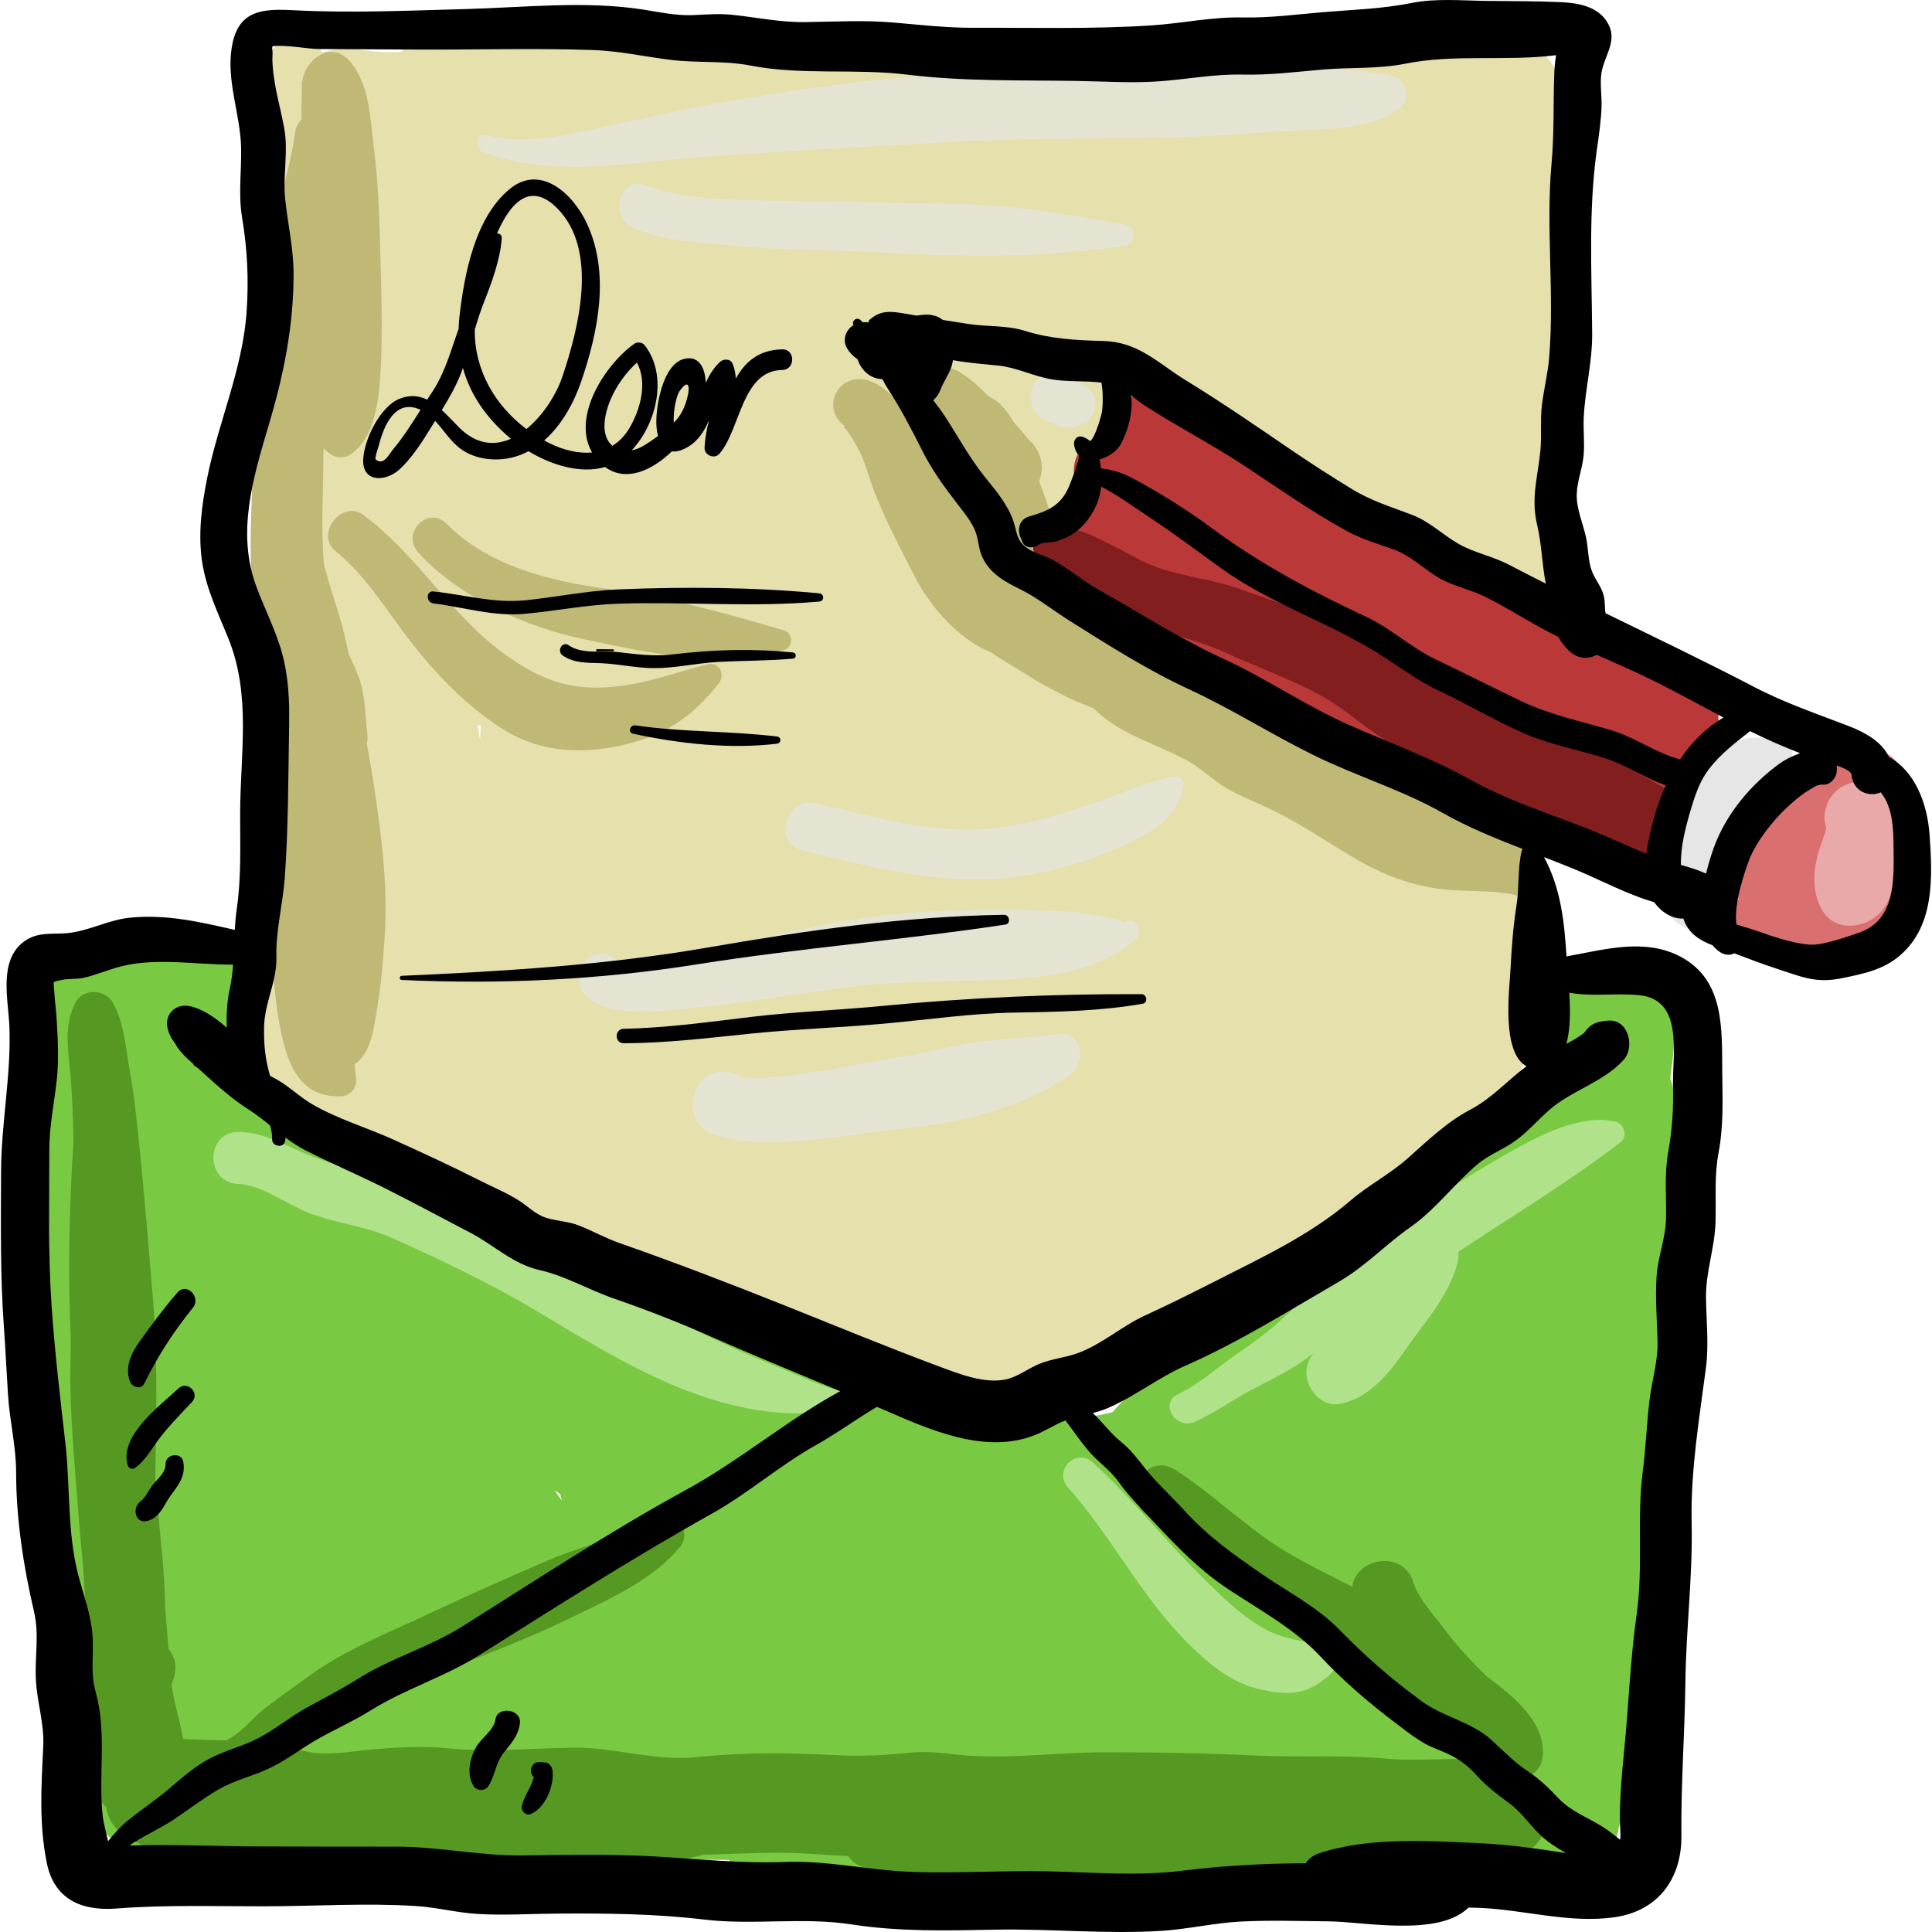 <?xml version="1.0" encoding="iso-8859-1"?>
<!-- Generator: Adobe Illustrator 19.0.0, SVG Export Plug-In . SVG Version: 6.00 Build 0)  -->
<svg version="1.1" id="Layer_1" xmlns="http://www.w3.org/2000/svg" xmlns:xlink="http://www.w3.org/1999/xlink" x="0px" y="0px"
	 viewBox="0 0 511.998 511.998" style="enable-background:new 0 0 511.998 511.998;" xml:space="preserve">
<path style="fill:#E5E0AC;" d="M412.487,42.936c-0.034-2.591-0.073-5.188,0.063-7.762c0.231-4.408,1.809-8.776,0.788-13.236
	c-2.063-9.003-10.548-13.363-19.25-11.894c-7.022,1.185-14.153,0.371-21.28,0.364c-15.93-0.017-31.976,3.296-47.857,1.179
	c-7.737-1.031-15.104-2.327-22.954-2.306c-8.328,0.021-16.364-0.41-24.642-0.882c-7.448-0.424-15.557,0.648-23.005,1.253
	c-8.892,0.72-17.512,1.354-26.439,1.357c-6.826,0.001-13.654,0.683-20.486,1.525c-1.252-0.106-2.501-0.224-3.744-0.358
	c-8.504-0.917-16.802-3.272-25.366-3.634c-9.728-0.409-19.562,0.174-29.286,0.5c-7.977,0.267-14.859,3.344-22.667,3.723
	c-0.42,0.021-0.868,0.048-1.299,0.07c-5.414-4.414-14.018-4.974-18.732,0.914c-2.372,0.083-4.718,0.15-7.135-0.119
	c-4.571-0.508-9.305-1.297-13.674,0.256c-2.351-2.591-5.703-3.942-9.585-2.918c-4.61,1.215-8.846,7.147-6.819,12.01
	c3.099,7.44,2.935,13.926,3.156,21.821c0.263,9.395,0.273,18.593,0.074,28.013c-0.153,7.212-0.106,14.182-1.493,21.275
	c-1.329,6.797-2.731,14.301-2.957,21.206c-0.486,14.797-1.664,29.15-0.482,44.028c1.183,14.901,3.38,29.745,3.286,44.774
	c-0.043,6.899-0.926,13.352-1.178,20.17c-0.315,8.556-0.006,17.158-0.042,25.718c-0.071,16.742-3.589,35.335,8.896,48.592
	c4.799,5.096,10.596,6.516,16.134,10.07c3.117,2,5.393,4.384,8.939,5.772c3.97,1.552,8.125,2.805,12.16,4.206
	c15.35,5.334,31.066,8.528,46.979,11.555c2.62,0.499,5.299,0.989,7.993,1.48c1.458,0.881,2.934,1.487,4.407,1.846
	c1.196,0.584,2.41,1.15,3.585,1.752c9.284,4.754,16.172,12.414,25.04,17.672c8.204,4.865,18.005,8.304,26.747,12.141
	c4.03,1.769,8.301,2.508,12.647,3.117c4.561,0.64,8.321,2.456,12.832,3.223c8.769,1.491,19.442,3.326,27.048-2.368
	c2.56-1.917,4.655-4.614,7.195-6.418c4.263-3.026,9.341-4.685,13.597-7.836c3.697-2.738,6.969-5.411,11.078-7.557
	c4.195-2.19,7.693-5.208,11.734-7.492c4.062-2.298,8.185-3.94,12.078-6.64c4.076-2.827,7.328-5.584,11.784-7.769
	c10.782-5.285,21.007-12.198,30.385-19.655c2.696-2.144,5.894-4.524,9.066-7.126c4.328-0.998,8.005-3.872,9.256-8.917
	c2.553-3.095,4.524-6.408,5.346-9.943c0.622-2.673,0.363-5.181-0.524-7.34c0.37-5.719-0.109-11.411-0.547-17.718
	c-0.045-0.646-0.062-1.301-0.099-1.949c0.235-1.375,0.528-2.722,0.928-4.015c1.273-4.104,0.531-7.588-1.333-10.233
	c-0.006-3.469,0.035-6.933,0.106-10.383c0.056-0.553,0.109-1.106,0.165-1.659c1.563-15.417,5.049-31.875,2.037-47.306
	c2.298-2.039,3.889-5.003,4.075-8.904c0.393-8.267,1.082-16.325,1.042-24.67c0-0.102-0.001-0.204-0.001-0.307
	c0.153-3.158,0.308-6.314,0.465-9.459c0.291-5.881,0.085-11.792-0.119-17.71c0.902-15.748,1.752-31.355,1.815-47.137
	c0.001-0.255,0.001-0.508,0.003-0.763c0.084-0.802,0.146-1.608,0.237-2.409C413.552,59.846,415.471,50.475,412.487,42.936z
	 M93.068,44.395c-0.246,2.635-0.472,5.267-0.634,7.909c-0.013,0.218-0.069,1.133-0.106,1.836c-0.259-3.54-0.531-7.08-0.779-10.648
	c-0.057-0.818-0.113-1.634-0.169-2.451c0.444-0.13,0.98-0.295,1.518-0.427c0.046,0.055,0.223,0.127,0.595,0.225
	C93.293,42.101,93.169,43.322,93.068,44.395z M127.231,196.163c-0.202-1.346-0.421-2.689-0.637-4.033
	c0.265,0.052,0.531,0.094,0.795,0.13C127.336,193.562,127.286,194.862,127.231,196.163z"/>
<g>
	<path style="fill:#BFB975;" d="M99.254,209.21c-0.604-4.085-1.309-8.148-2.064-12.202c0.221-0.721,0.3-1.531,0.181-2.4
		c-0.77-5.636-0.377-10.299-2.584-15.913c-0.731-1.857-1.563-3.642-2.402-5.416c-0.169-0.815-0.339-1.631-0.506-2.448
		c-1.39-6.789-3.865-13.126-5.638-19.797c-0.154-0.58-0.283-1.172-0.414-1.763c-0.793-9.554-0.15-19.124-0.115-28.873
		c0.001-0.548,0.015-1.094,0.021-1.64c0.646,0.672,1.361,1.274,2.162,1.787c1.374,0.879,3.429,0.879,4.804,0
		c6.866-4.397,7.801-15.284,8.188-22.752c0.504-9.728,0.224-19.566-0.062-29.297c-0.283-9.634-0.454-19.304-1.701-28.87
		c-1.018-7.8-1.054-17.257-6.429-23.396c-5.097-5.824-11.905-0.244-12.576,5.3c-0.031-0.018-0.062-0.035-0.092-0.053
		c-0.071,3.39-0.105,6.779-0.126,10.169c-0.872,0.881-1.522,2.064-1.718,3.574c-0.948,7.265-3.265,14.242-4.368,21.475
		c-1.091,7.165-1.665,14.401-2.396,21.608c-1.603,15.815-3.772,31.434-4.422,47.341c-0.598,14.634-1.601,29.088,2.232,43.495
		c1.448,5.443,4.037,10.238,7.21,14.786c0.104,2.194,0.211,4.39,0.319,6.586c-1.215,4.023-1.686,8.435-2.121,12.093
		c-1.427,11.988-1.82,24.124-2.182,36.182c-0.35,11.701-0.381,22.997,1.98,34.517c1.868,9.117,5.244,17.582,15.86,17.222
		c2.953-0.099,4.457-2.579,4.036-5.297c-0.164-1.049-0.284-2.105-0.391-3.162c0.41-0.259,0.8-0.562,1.154-0.921
		c3.494-3.54,4.001-8.965,4.806-13.66c1.11-6.469,1.645-13.083,2.064-19.638C102.793,234.922,101.139,221.972,99.254,209.21z"/>
	<path style="fill:#BFB975;" d="M187.511,176.055c-9.213,2.312-17.338,5.6-27.02,6.107c-10.527,0.552-17.659-2.418-26.139-8.371
		c-14.824-10.403-23.647-26.771-38.187-37.392c-5.517-4.03-12.702,5.175-7.357,9.536c8.473,6.913,13.765,16.112,20.414,24.607
		c6.661,8.51,14.359,16.406,23.461,22.326c9.62,6.257,20.224,7.121,31.273,4.81c11.708-2.448,19.115-7.258,26.513-16.55
		C192.273,178.857,190.667,175.263,187.511,176.055z"/>
	<path style="fill:#BFB975;" d="M207.707,167.036c-15.055-4.452-30.975-8.822-46.551-10.929
		c-15.221-2.06-31.694-6.031-42.817-17.303c-4.855-4.921-12.114,2.466-7.542,7.542c10.845,12.04,28.559,19.844,44.277,23.126
		c17.708,3.697,34.62,7.613,52.633,2.787C210.329,171.556,210.238,167.784,207.707,167.036z"/>
	<path style="fill:#BFB975;" d="M409.486,231.862c-1.382-7.648-2.837-11.39-9.606-15.795c-3.704-2.41-7.359-4.669-11.545-6.164
		c-3.053-1.089-6.385-1.267-9.383-2.431c-7.503-2.915-14.114-8.402-21.157-12.239c-6.831-3.721-14.567-5.983-21.056-10.275
		c-3.158-2.089-5.943-4.597-9.35-6.308c-3.901-1.96-8.097-3.23-12.096-4.956c-6.814-2.941-12.201-7.374-19.118-9.925
		c-6.77-2.498-13.243-5.972-19.958-8.687c-1.414-0.573-2.749-1.124-4.218-1.473c-1.763-2.567-3.659-5.021-5.615-7.487
		c-2.644-3.333-4.494-7.101-7.078-10.494c-0.029-0.039-0.057-0.081-0.087-0.12c0.508,0.612,1.018,1.225,1.522,1.847
		c4.214,5.195,7.108,9.462,13.135,12.71c2.655,1.431,6.875-0.297,6.544-3.756c-0.585-6.094-2.767-12.93-5.04-18.732
		c1.36-3.628,0.913-7.752-2.778-11.076c-1.031-1.122-1.86-2.444-2.962-3.502c-0.218-0.211-0.65-0.769-1.024-1.197
		c-0.961-1.63-2.025-3.123-3.23-4.372c-1.049-1.087-2.204-1.86-3.404-2.375c-2.301-2.43-4.772-4.691-7.763-6.492
		c-6.934-4.176-12.451,4.86-8.053,10.438c0.594,0.753,1.11,1.567,1.574,2.421c-0.78,1.953-1,4.177-0.398,6.511
		c0.091,0.35,0.223,0.688,0.335,1.031c-0.588-0.822-1.159-1.655-1.767-2.465c-3.928-5.234-8.661-12.698-14.903-15.349
		c-8.116-3.446-14.256,6.608-6.957,11.903c-1.341-0.973,0.878,1.666,1.119,2.057c1.129,1.827,2.247,3.551,3.109,5.544
		c1.402,3.246,2.27,6.695,3.568,9.99c3.051,7.744,6.824,14.773,10.572,22.126c3.757,7.37,10.295,15.022,17.704,18.961
		c0.699,0.372,1.503,0.724,2.364,1.042c3.18,2.274,6.794,4.195,9.819,6.168c3.575,2.331,7.522,4.288,11.344,6.196
		c1.927,0.963,3.987,1.648,5.947,2.508c0.102,0.038,0.183,0.067,0.266,0.097c0.279,0.272,0.556,0.543,0.833,0.816
		c6.972,6.455,16.43,8.755,24.49,13.336c3.237,1.84,5.902,4.477,9.031,6.471c3.212,2.047,6.761,3.463,10.225,5.009
		c8.071,3.603,15.237,8.434,22.752,13.007c7.693,4.681,15.133,7.924,24.079,9.145c7.475,1.019,15.087,0.007,22.361,2.19
		C407.367,238.837,410.101,235.267,409.486,231.862z"/>
</g>
<g>
	<path style="fill:#E5E4D3;" d="M368.908,20.045c-18.854-3.421-37.688-3.216-56.764-2.89c-20.223,0.346-40.712,0.798-60.886,2.291
		c-20.481,1.515-41.079,4.277-61.281,7.962c-9.634,1.757-19.181,3.821-28.744,5.926c-9.893,2.177-22.073,5.317-32.05,2.472
		c-2.901-0.828-3.924,3.386-1.221,4.431c18.45,7.13,39.476,2.707,58.549,1.329c21.565-1.557,43.164-2.637,64.747-3.896
		c21.136-1.234,42.352-0.674,63.508-1.411c9.976-0.347,19.925-1.22,29.891-1.752c8.819-0.472,19.272-0.342,26.496-5.958
		C374.095,26.26,372.441,20.685,368.908,20.045z"/>
	<path style="fill:#E5E4D3;" d="M298.304,59.522c-10.574-1.741-21.035-3.716-31.738-4.73c-11.002-1.042-22.014-0.783-33.046-1.102
		c-10.406-0.301-20.811-0.255-31.204-0.55c-10.338-0.293-21.328-0.353-31.099-4.015c-7.188-2.693-10.065,8.602-3.141,11.393
		c9.407,3.792,19.173,3.847,29.116,4.799c11.149,1.067,22.494,0.861,33.694,1.477c22.655,1.246,44.994,1.784,67.417-1.735
		C301.055,64.628,301.037,59.972,298.304,59.522z"/>
	<path style="fill:#E5E4D3;" d="M310.976,205.865c-7.08,0.975-13.677,4.576-20.43,6.779c-8.113,2.645-15.924,5.192-24.389,6.5
		c-16.79,2.593-33.774-2.515-49.977-6.271c-8.109-1.879-11.571,10.505-3.446,12.5c19.327,4.748,38.238,9.747,58.257,6.779
		c10.039-1.489,19.033-4.544,28.229-8.773c6.573-3.022,13.539-7.763,14.458-15.459C313.861,206.381,312.174,205.699,310.976,205.865
		z"/>
	<path style="fill:#E5E4D3;" d="M301.767,246.253l-0.223-0.647c-0.522-1.514-2.491-2.254-3.702-0.977
		c1.031-1.085-12.468-2.952-14.353-3.043c-6.201-0.301-12.435-0.594-18.641-0.567c-11.971,0.052-23.853,0.573-35.719,2.254
		c-12.051,1.708-23.743,4.611-35.544,7.514c-5.922,1.456-11.957,3.181-18.043,3.765c-3.621,0.347-9.949,1.386-12.975-0.742
		c-6.686-4.701-12.909,6.215-6.377,10.911c7.223,5.192,20.531,3.048,28.798,2.249c13.792-1.333,27.442-3.858,41.188-5.527
		c13.303-1.616,26.65-1.187,40.008-1.84c12.323-0.604,25.473-2.322,34.911-10.803C301.746,248.214,302.054,247.085,301.767,246.253z
		"/>
	<path style="fill:#E5E4D3;" d="M280.737,274.06c-6.679,0.763-13.371,1.081-20.082,1.883c-7.79,0.933-15.266,3.107-22.997,4.309
		c-7.125,1.108-14.224,2.729-21.343,3.729c-6.264,0.879-13.189,2.243-19.599,1.491c-4.149-2.752-10.715-1.984-12.577,4.285
		c-0.098,0.332-0.197,0.665-0.295,0.997c-1.27,4.276,1.528,8.941,5.748,10.124c15.253,4.276,32.627-0.088,48.034-1.57
		c15.717-1.511,33.075-5.351,46.01-14.546C287.722,281.857,286.991,273.345,280.737,274.06z"/>
	<path style="fill:#E5E4D3;" d="M287.514,102.349c-0.26-0.119-0.529-0.218-0.793-0.332c-0.025-0.017-0.049-0.034-0.074-0.05
		c-0.155-0.188-0.393-0.454-0.524-0.584c-1.221-1.229-2.794-2.322-4.531-2.635c-3.966-0.716-7.822,1.32-8.396,5.594
		c-0.465,3.464,1.903,6.882,5.323,7.513c0.727,0.472,1.334,0.79,2.267,1.116c1.288,0.451,2.634,0.483,3.971,0.202
		c0.59-0.123,2.682-1.103,1.43-0.552c-0.612,0.248-0.508,0.202,0.311-0.139c0.353-0.125,0.692-0.28,1.017-0.465
		C290.99,110.164,291.343,104.092,287.514,102.349z"/>
</g>
<path style="fill:#BA3838;" d="M451.999,182.197c-10.019-8.213-21.969-13.187-34.013-17.675
	c-13.089-4.877-25.212-10.567-37.749-16.759c-11.169-5.517-21.553-11.428-31.495-18.957c-6.335-4.797-12.988-9.298-19.652-13.626
	c-5.486-3.564-11.569-8.225-17.543-10.749c-4.386-1.853-9.131-1.959-12.733,1.643c-2.462,2.462-3.648,6.553-2.791,10.047
	c-2.323-0.71-4.916-0.576-7.113,0.71c-4.466,2.613-5.667,9.008-2.789,13.019c-0.899,1.89-1.259,4.047-0.811,6.332
	c-3.041,1.01-5.423,3.102-6.989,5.738c-0.172,0.161-0.335,0.315-0.479,0.452c-3.525,3.348-4.341,7.49-2.721,12.02
	c0.611,1.71,2.096,3.058,3.796,3.747c2.217,2.974,5.5,5.145,8.742,6.842c1.995,1.045,4.106,1.875,6.188,2.725
	c1.175,0.479,5.264,1.897,2.341,0.267c6.646,3.708,10.914,7.057,17.815,11.183c7.86,4.697,16.28,7.93,24.514,11.928
	c7.71,3.743,16.085,6.28,23.147,11.197c7.213,5.021,14.709,8.741,22.849,12.206c7.623,3.246,14.578,7.871,22.146,11.295
	c4.793,2.168,8.857,3.202,14.076,3.649c4.369,0.374,8.521,2.154,13.012,1.58c6.912-0.884,11.41-4.828,12.034-12.034
	c0.765-8.832,2.64-15.532,8.031-22.766C456.59,192.476,455.619,185.164,451.999,182.197z"/>
<path style="fill:#821E1E;" d="M465.914,223.51c-2.747-4.338-5.986-5.133-10.422-7.014c-4.226-1.792-8.157-4.222-12.166-6.44
	c-7.893-4.366-15.917-9.059-24.418-12.166c-8.049-2.942-16.171-5.66-23.708-9.868c-3.564-1.988-6.619-4.452-10.424-6.025
	c-3.81-1.577-6.709-2.666-10.102-5.054c-13.961-9.822-30.111-15.223-46.095-20.848c-8.54-3.005-18.03-3.476-26.179-7.55
	c-7.263-3.631-14.415-8.389-22.595-9.404c-7.165-0.889-8.154,10.32-1.658,12.248c3.789,1.124,7.234,4.418,10.66,6.404
	c4.096,2.373,7.842,4.985,12.226,6.847c7.861,3.342,16.336,4.853,24.096,8.458c8.241,3.827,17.162,6.943,25.096,11.312
	c6.8,3.744,12.464,9.495,19.257,13.048c3.204,1.676,6.702,2.624,9.808,4.502c3.987,2.413,7.686,4.653,11.904,6.657
	c7.611,3.617,15.522,6.406,23.14,9.889c8.438,3.858,16.351,8.602,24.42,13.156c7.336,4.139,19.327,9.577,25.917,1.494
	C466.864,230.462,467.929,226.69,465.914,223.51z"/>
<path style="fill:#E6E6E6;" d="M474.038,197.82c-8.057-5.15-19.65-1.486-24.147,7.157c-2.89,5.555-4.082,12.054-5.843,18.013
	c-1.671,5.653-4.564,11.207-2.588,17.166c1.154,3.478,4.337,6.345,8.183,6.23c0.319-0.01,0.639-0.018,0.958-0.028
	c3.998-0.119,7.665-3.365,7.553-7.553c-0.031-1.152,0.175-2.792,0.099-2.843c0.414-1.242,0.965-2.472,1.353-3.702
	c0.886-2.802,1.559-5.666,2.232-8.526c1.043-1.855,1.925-3.869,2.798-6.069c0.892-2.249,2.049-4.349,2.578-6.714
	c0.069-0.308,0.12-0.623,0.175-0.938c0.238-0.281,0.478-0.564,0.749-0.872c2.204-2.508,3.649-6.173,6.298-8.227
	C475.492,200.094,474.989,198.428,474.038,197.82z"/>
<path style="fill:#D96F6F;" d="M504.597,217.661c-0.27-4.243,0.207-8.119-0.57-12.394c-1.032-5.674-7.387-7.846-12.313-6.992
	c-4.828,0.837-7.863,4.887-9.764,9.096c-6.623-0.137-12.972,8.116-16.256,13.009c-3.488,5.198-6.721,11.987-4.972,17.998
	c-1.309,0.566-2.361,1.568-3.215,2.865c0.052,0.031,0.104,0.06,0.157,0.091c-0.857,1.386-0.947,3.265,0.511,5.077
	c-1.416-1.76,0.311,1.437,0.748,2.119c0.755,1.179,1.921,2.344,3.132,3.033c2.47,1.405,5.624,1.858,8.391,2.03
	c3.936,0.245,8.358-0.52,11.922-2.549c0.387-0.06,0.78-0.109,1.152-0.19c4.558,1.798,10.336,0.413,14.037-3.492
	c2.843-2.998,4.989-7.718,5.012-12.181c0.961-1.497,1.739-3.12,2.25-4.957C506.089,225.627,504.887,222.206,504.597,217.661z"/>
<path style="fill:#EAA9A9;" d="M499.088,209.883c-3.424-2.957-8.253-3.663-11.959-0.711c-2.939,2.341-4.452,6.574-3.131,10.18
	c-0.102,0.41-0.185,0.84-0.266,1.099c-0.478,1.501-1.049,2.974-1.525,4.477c-1.682,5.309-2.197,10.906,0.511,15.952
	c3.1,5.775,10.148,5.419,14.604,1.882c4.618-3.666,4.755-10.54,5.751-15.87C504.154,221.122,503.88,214.021,499.088,209.883z"/>
<path style="fill:#7AC943;" d="M438.77,375.662c0.402-10.189,1.224-20.346,2.011-30.532c0.437-5.647,7.077-43.962,1.847-59.423
	c1.151-8.545,2.64-18.454-3.404-25.128c-6.681-7.377-19.199-2.05-25.473,3.282c-3.271,2.781-3.998,8.951-1.613,12.499
	c2.226,3.313-0.487,7.836-2.663,11.201c-1.126,1.741-2.162,3.862-3.013,6.126c-0.693,0.682-1.383,1.365-2.072,2.039
	c-4.635,4.53-9.592,8.872-14.534,13.069c-5.086,4.32-10.875,7.354-15.608,12.187c-4.719,4.818-10.518,7.721-16.362,10.983
	c-12.453,6.948-24.34,14.978-36.549,22.35c-9.477,5.723-19.397,11.477-26.526,19.926c-21.097,5.363-43.854-0.508-64.069-6.601
	c-11.284-3.401-21.062-8.402-31.658-13.453c-11.615-5.535-23.504-10.324-35.461-15.071c-21.283-8.451-42.509-17.512-62.985-27.733
	c-11.537-5.758-22.317-12.251-34.173-17.312c-0.606-0.259-1.203-0.566-1.792-0.905c0.727-3.641,0.671-7.606,0.665-11.352
	c-0.013-8.241,1.665-16.916-0.963-24.92c-1.728-5.262-7.294-6.317-10.978-3.702c-2.096-0.426-4.324-0.734-6.67-1.255
	c-4.478-0.994-8.165-3.228-12.946-2.956c-2.246,0.127-4.583,0.528-6.705,1.26c-2.173,0.718-3.019,1.078-2.557,1.082
	c-1.127,0.137-2.254,0.276-3.378,0.437c-8.063,2.221-14.143,12.4-11.391,20.251c1.483,4.233,2.61,7.339,2.913,11.96
	c0.365,5.596-0.168,11.3-0.221,16.906c-0.098,10.327,0.693,20.57,0.591,30.899c-0.102,10.302-0.168,20.171,0.695,30.441
	c1.689,20.112,2.757,40.305,4.789,60.406c0.933,9.229,2.159,18.288,3.53,27.457c0.633,4.234,0.703,8.498,1.475,12.722
	c0.797,4.362,0.172,7.688,0.393,12.064c1.136,22.392,31.34,19.223,46.407,18.53c10.74-0.494,21.668,0.301,32.422,0.401
	c11.726,0.109,23.353-0.987,35.051-1.033c18.477-0.073,36.958,0.039,55.436,0.102c0.298,0.699,0.692,1.386,1.243,2.03
	c7.261,8.493,23.04,11.613,33.513,11.457c13.482-0.2,26.876-1.336,40.33-2.344c13.587-1.019,27.384,3.319,40.863,1.221
	c5.681-0.884,12.008-3.068,16.073-7.326c0.134-0.141,0.253-0.286,0.368-0.431c2.233,0.083,4.463,0.211,6.685,0.433
	c8.112,0.807,16.403,3.102,24.523,3.306c8.27,0.207,16.227-3.806,24.43-2.817c4.594,0.555,9.049,1.882,13.686,2.277
	c1.766,0.151,3.174,0.188,4.887,0.064c-0.132,0.01,3.912-0.155,5.246-0.505c0.714,0.23,1.332,0.414,1.267,0.392
	c2.155,0.767,3.69,1.362,6.185,1.362c5.446,0,10.484-2.889,13.192-7.65c2.892-5.087,3.695-12.629,4.89-18.247
	c1.689-7.948,1.285-16.005,2.46-23.937c1.129-7.616,3.84-14.971,5.146-22.556c1.602-9.306,3.027-18.491,2.733-27.96
	C440.679,392.919,439.479,384.338,438.77,375.662z M146.944,394.958c0.494,0.333,1.005,0.646,1.51,0.966
	c0.133,0.559,0.266,1.116,0.42,1.673C148.24,396.711,147.597,395.83,146.944,394.958z"/>
<path style="fill:#569922;" d="M404.81,470.869c1.82-0.816,3.47-2.438,3.852-4.415c1.79-9.271-7.366-16.899-14.524-22.043
	c-0.443-0.444-0.882-0.889-1.33-1.332c-3.76-3.715-7.153-7.444-10.291-11.702c-2.508-3.403-6.674-7.748-7.906-11.88
	c-2.679-8.983-15.27-6.723-16.26,1.001c-6.373-3.28-12.876-6.353-18.956-10.168c-9.868-6.191-18.197-14.599-28.027-20.863
	c-7.689-4.898-14.728,7.272-7.123,12.185c9.298,6.007,17.277,13.784,25.994,20.542c8.214,6.367,17.198,11.852,25.323,18.292
	c8.15,6.458,16.162,12.954,24.577,19.139c2.567,1.886,5.103,4.337,7.777,6.542c-0.455-0.013-0.906-0.029-1.384-0.029
	c-6.294-0.001-12.717,0.521-18.994-0.062c-11.72-1.087-23.332-0.291-35.086-0.858c-12.898-0.623-25.722-0.828-38.675-0.861
	c-11.748-0.031-23.402,1.525-35.209,1.015c-5.864-0.252-11.398-1.525-17.306-0.907c-6.489,0.678-12.842,1.028-19.373,0.686
	c-12.666-0.662-24.81-0.818-37.344,0.507c-10.882,1.15-21.87-2.67-32.759-2.512c-11.279,0.164-22.025,1.285-33.293,0.153
	c-6.625-0.667-12.541-0.255-19.163,0.26c-6.091,0.475-12.152,1.893-18.174,0.605c-2.955-0.632-5.919-1.248-8.9-1.756
	c4.113-1.864,8.218-3.793,12.204-5.894c10.76-5.671,22.381-9.756,33.736-14.031c11.169-4.204,22.329-8.511,33.072-13.752
	c10.12-4.936,21.674-9.896,28.979-18.835c2.677-3.277,0.263-8.608-4.31-7.405c-5.086,1.337-10.021,3.637-15.013,5.37
	c-5.373,1.867-10.781,3.537-16.014,5.787c-10.557,4.538-21.164,9.249-31.558,14.153c-10.383,4.898-21.663,9.308-31.017,16.033
	c-4.058,2.917-8.178,5.856-12.143,8.874c-3.121,2.376-6.377,6.741-10.253,8.491c-3.917-0.088-7.646-0.102-11.384-0.357
	c-0.921-4.944-2.507-9.973-3.103-14.469c0.634-1.355,1.018-2.887,1.04-4.565c0.022-1.724-0.69-3.434-1.83-4.8
	c-0.293-3.764-0.587-7.521-0.905-11.274c-0.004-0.409-0.003-0.816-0.013-1.225c-0.171-6.856-0.843-13.707-1.526-20.527
	c-0.402-4.012-0.742-8.031-1.059-12.051c0.024-1.654,0.052-3.305,0.08-4.954c0.238-14.147,0.49-28.224-0.676-42.345
	c-1.143-13.817-2.26-27.612-3.658-41.405c-0.658-6.497-1.351-12.963-2.507-19.394c-1.091-6.073-1.444-12.689-4.489-18.13
	c-2.021-3.609-7.969-3.87-9.918,0c-2.927,5.808-2.05,11.468-1.448,17.766c0.616,6.453,0.84,12.852,0.93,19.327
	c-0.017,0.225-0.045,0.461-0.059,0.683c-0.588,9.113-0.928,18.201-1.059,27.332c-0.115,8.091,0.076,16.197,0.413,24.301
	c-0.035,4.293-0.203,8.584-0.109,12.877c0.252,11.482,1.375,23.245,2.243,34.697c0.29,3.821,0.669,7.65,1.046,11.484
	c0.34,6.086,0.769,12.152,1.386,18.156c0.062,1.734,0.102,3.467,0.095,5.199c-0.025,5.764,0.127,11.256,0.557,17.007
	c0.171,2.288,0.553,4.509,0.979,6.761c0.153,0.807,0.483,4.603,0.928,5.51c-1.497,4.303-0.809,9.094,2.284,12.234
	c0.014,0.167,0.025,0.332,0.062,0.505c2.437,12.026,23.498,12.328,32.921,12.432c7.279,0.08,14.958,2.19,22.172,3.341
	c8.143,1.299,16.12,3.305,24.222,4.779c15.78,2.871,33.212,0.931,48.685-3.019c9.287-2.371,20.327-2.97,30.323-5.58
	c7.279-0.095,14.557-0.599,21.92-0.484c5.458,0.087,10.889,0.667,16.34,0.865c0.636,1.08,1.62,2.011,3.041,2.578
	c12.104,4.844,25.894,2.023,38.609,2.351c14.985,0.387,29.941-0.199,44.908-0.349c14.406-0.144,29.685-1.57,44.581-4.558
	c1.874,0.034,3.737,0.119,5.576,0.309c7.007,0.727,13.754,0.843,20.796,0.818c6.42-0.022,12.929,0.696,19.188-1.04
	C412.155,489.037,412.202,476.479,404.81,470.869z"/>
<g>
	<path style="fill:#B0E28A;" d="M225.271,369.311c-7.345-1.606-13.929-4.986-20.873-7.769c-7.517-3.012-14.933-6.464-22.198-10.042
		c-13.384-6.593-25.925-14.798-39.318-21.328c-6.418-3.128-12.489-6.677-19.086-9.469c-6.313-2.673-12.816-6.528-19.471-8.193
		c-7.811-1.953-15.455-3.448-22.942-6.579c-5.947-2.487-11.562-5.934-18.159-5.95c-8.882-0.018-8.867,13.567,0,13.784
		c5.848,0.143,12.936,5.442,18.373,7.573c7.154,2.805,15.169,3.56,22.111,6.653c13.273,5.912,26.6,12.292,39.068,19.772
		c25.581,15.347,51.459,31.543,82.494,25.502C227.253,372.882,227.202,369.734,225.271,369.311z"/>
	<path style="fill:#B0E28A;" d="M350.952,436.257c-5.468-1.47-10.875-1.801-15.945-4.646c-6.073-3.408-11.071-8.384-15.997-13.224
		c-10.121-9.944-18.889-21.217-29.364-30.798c-4.463-4.082-10.614,2.119-6.614,6.614c11.635,13.072,19.358,28.937,31.841,41.337
		c5.481,5.444,11.503,10.502,19.223,12.194c8.032,1.76,12.664,1.337,18.74-4.342C355.194,441.183,353.981,437.072,350.952,436.257z"
		/>
	<path style="fill:#B0E28A;" d="M428.152,297.256c-9.459-2.086-20.324,3.681-28.436,8.297
		c-10.723,6.102-21.322,12.818-31.172,20.255c-9.822,7.416-19.576,15.09-28.548,23.522c-4.128,3.88-8.473,6.903-13.114,10.145
		c-4.894,3.418-9.257,7.419-14.693,9.997c-5.031,2.385-0.632,9.47,4.307,7.368c5.125-2.182,9.588-5.527,14.487-8.147
		c4.986-2.666,10.051-4.965,14.661-8.281c0.812-0.584,1.63-1.159,2.443-1.739c-1.157,1.333-1.868,3.06-1.89,5.147
		c-0.042,4.04,3.848,8.855,8.287,8.287c7.693-0.984,13.647-8.028,17.866-14.245c4.86-7.161,12.706-15.671,14.111-24.43
		c0.088-0.552,0.073-1.12-0.017-1.682c14.471-9.591,29.373-18.519,43.116-29.147C431.47,301.13,430.322,297.735,428.152,297.256z"/>
</g>
<path d="M511.356,221.243c-0.598-8.458-3.943-16.949-10.795-20.659c-1.851-4.076-6.406-6.545-10.729-8.209
	c-8.444-3.249-16.771-6.059-24.859-10.271c-13.051-6.798-26.278-13.136-39.462-19.58c-0.069-0.291-0.15-0.692-0.164-1.179
	c-0.034-1.113-0.059-2.242-0.309-3.344c-0.588-2.581-2.33-4.342-3.214-6.759c-1.01-2.757-0.881-6.094-1.539-8.98
	c-0.843-3.698-2.543-7.475-2.432-11.33c0.097-3.385,1.483-6.73,1.806-10.114c0.332-3.481-0.134-6.944,0.056-10.428
	c0.405-7.417,2.275-14.466,2.224-21.962c-0.113-16.225-1.025-32.501,1.225-48.607c0.539-3.863,1.141-7.755,1.266-11.659
	c0.099-3.156-0.598-6.576,0.141-9.68c1.091-4.578,4.288-8.197,1.173-12.901c-2.67-4.033-7.819-4.82-12.282-5.021
	c-6.509-0.294-13.118-0.245-19.638-0.323c-6.602-0.078-13.269-0.735-19.793,0.563c-7.917,1.575-15.447,1.756-23.484,2.434
	c-7.182,0.606-14.048,1.543-21.286,1.393c-8.197-0.171-15.842,1.55-23.951,2.093c-15.64,1.046-31.662,0.581-47.341,0.644
	c-7.14,0.028-14.132-0.786-21.231-1.396c-7.802-0.671-15.546-0.217-23.36-0.116c-6.658,0.085-12.678-1.222-19.24-1.924
	c-3.561-0.381-6.964-0.067-10.532,0.076c-4.558,0.182-8.787-0.787-13.25-1.479c-15.27-2.368-31.501-0.542-46.876-0.126
	C108.358,2.802,92.88,3.508,77.774,2.71c-8.501-0.449-14.779,0.057-16.36,9.865c-1.455,9.022,2.301,17.684,2.484,26.597
	c0.13,6.313-0.79,12.176,0.259,18.487c1.402,8.437,1.792,16.493,1.192,25.037c-1.071,15.214-7.465,29.116-10.439,43.952
	c-1.469,7.324-2.476,14.948-1.325,22.381c1.108,7.151,4.246,13.504,6.929,20.146c6.102,15.108,3.158,30.585,3.127,46.413
	c-0.017,8.49,0.332,16.785-0.889,25.211c-0.274,1.897-0.426,3.771-0.529,5.632c-9.13-2.079-17.938-4.178-27.675-3.249
	c-5.492,0.525-10.371,3.222-15.751,3.995c-4.382,0.629-8.521-0.528-12.405,2.317c-6.895,5.051-4.16,15.489-3.897,22.696
	c0.47,12.936-2.183,25.42-2.214,38.371c-0.032,13.621-0.251,27.178,0.731,40.774c0.442,6.122,0.711,12.25,1.113,18.37
	c0.456,6.979,2.145,13.576,2.149,20.611c0.007,12.197,1.944,24.803,4.715,36.672c1.489,6.373,0.189,11.862,0.525,18.219
	c0.328,6.163,2.253,11.426,1.944,17.735c-0.515,10.47-1.155,20.477,0.956,30.818c1.952,9.561,9.211,12.734,18.41,12.017
	c13.047-1.017,26.239-0.567,39.322-0.587c13.266-0.02,26.862-0.919,40.095-0.074c5.496,0.352,10.87,1.781,16.382,2.102
	c6.917,0.402,13.891-0.043,20.813-0.094c13.156-0.095,26.121,0.024,39.197,1.58c13.086,1.557,26.069-0.728,39.155,1.298
	c12.565,1.946,25.2,1.629,37.867,1.379c14.731-0.288,29.532,1.248,44.237,0.307c7.018-0.45,13.905-2.102,20.92-2.459
	c7.699-0.392,15.546-0.122,23.256-0.057c9.257,0.077,29.175,4.205,37.097-3.645c1.07,0.014,2.133,0.038,3.181,0.085
	c11.792,0.542,23.713,4.163,35.52,2.476c11.508-1.645,17.833-10.186,17.719-21.579c-0.136-13.636,0.892-27.104,1.059-40.735
	c0.174-14.171,1.969-28.034,1.658-42.267c-0.301-13.762,2.021-27.492,3.793-41.064c0.797-6.098,0.092-12.379,0.011-18.516
	c-0.091-6.903,2.318-13.157,2.522-20c0.19-6.395-0.374-12.177,0.823-18.539c1.335-7.095,1.029-13.985,0.961-21.164
	c-0.111-11.418,0.697-24.444-11.015-30.672c-9.483-5.042-20.173-1.92-30.258-0.091c-0.569-9.241-1.522-18.121-5.954-26.307
	c2.547,0.98,5.086,1.965,7.588,2.99c6.032,2.47,11.855,5.521,17.977,7.767c1.201,0.441,2.413,0.816,3.625,1.173
	c1.827,2.6,4.825,4.533,7.759,4.335c0.01,0.045,0.001,0.088,0.015,0.133c1.228,3.728,4.25,5.646,7.707,6.962
	c1.598,1.973,3.702,3.159,5.754,2.123c3.666,1.383,7.314,2.801,11.055,4.015c6.7,2.175,10.478,4.033,17.53,2.568
	c5.628-1.169,10.844-2.17,15.343-6.039C512.744,245.265,512.137,232.294,511.356,221.243z M71.128,112.965
	c3.978-13.335,6.609-26.037,6.677-40.016c0.034-6.923-1.49-13.294-2.222-20.112c-0.679-6.313,0.878-12.523-0.255-18.844
	c-0.69-3.854-1.749-7.636-2.416-11.496c-0.365-2.116-0.647-4.23-0.724-6.378c-0.029-0.822,0.133-1.976-0.006-2.82
	c-0.08-0.483-0.042-0.816,0.032-1.045c3.691-0.463,8.99,0.718,12.457,0.738c8.053,0.043,16.106,0.071,24.158,0.132
	c16.052,0.12,32.133-0.413,48.177,0.13c7.027,0.238,13.581,1.708,20.505,2.584c7.256,0.916,14.207,0.147,21.479,1.549
	c13.618,2.623,27.681,0.697,41.445,2.39c14.987,1.844,29.999,1.431,45.073,1.675c6.989,0.113,14.115,0.585,21.091,0.137
	c7.662-0.493,14.923-2.001,22.658-1.825c7.27,0.167,14.074-0.709,21.286-1.334c7.276-0.632,14.632-0.101,21.826-1.545
	c13.125-2.633,26.536-0.59,39.854-2.243c0.052-0.007,0.12-0.01,0.176-0.015c-0.336,1.743-0.455,3.66-0.489,4.561
	c-0.311,8.094,0.006,15.963-0.731,24.092c-1.547,17.085,0.786,34.407-0.634,51.48c-0.347,4.183-1.378,8.281-1.902,12.446
	c-0.51,4.058-0.042,8.066-0.416,12.114c-0.664,7.202-2.598,12.498-0.85,19.851c1.2,5.048,1.259,10.429,2.285,15.498
	c-3.267-1.65-6.527-3.314-9.773-5.014c-4.216-2.208-9.059-3.12-13.177-5.428c-4.459-2.498-7.667-5.947-12.589-7.822
	c-5.605-2.135-10.739-3.665-15.913-6.836c-5.344-3.275-10.639-6.651-15.816-10.187c-9.228-6.301-18.434-12.645-27.957-18.483
	c-7.724-4.736-12.661-10.288-22.113-10.537c-7.108-0.188-13.807-0.518-20.632-2.661c-4.908-1.542-9.84-1.071-14.877-1.822
	c-2.33-0.347-4.625-0.713-6.922-1.082c-1.131-0.863-2.532-1.374-4.015-1.409c-1.001-0.024-2.001,0.084-2.997,0.244
	c-1.024-0.175-2.042-0.34-3.071-0.52c-3.718-0.647-6.385-0.956-9.309,1.591c-0.23,0.2-0.343,0.466-0.364,0.744
	c-0.484-0.063-0.976-0.077-1.475-0.036c-0.221-0.21-0.433-0.424-0.662-0.63c-1.008-0.91-2.421,0.357-1.797,1.375
	c-1.372,0.823-2.313,2.266-2.334,3.949c-0.028,2.158,1.812,3.959,3.432,5.164c0.822,2.661,3.212,5.019,6.188,5.18
	c0.101,0.006,0.197-0.001,0.298,0.001c0.046,0.06,0.094,0.119,0.14,0.179c0.405,0.797,0.821,1.55,1.264,2.228
	c3.47,5.306,6.426,11.023,9.276,16.685c2.584,5.133,5.744,9.439,9.234,13.979c1.727,2.246,3.863,4.788,4.859,7.494
	c0.788,2.142,0.763,4.417,1.724,6.528c1.956,4.303,5.66,6.443,9.757,8.449c4.928,2.413,8.97,5.738,13.594,8.638
	c10.275,6.446,20.45,12.944,31.491,18.047c11.382,5.261,21.815,11.939,33.002,17.445c11.289,5.556,23.33,9.152,34.318,15.371
	c6.651,3.765,13.839,6.688,21.065,9.481c-0.115,0.197-0.214,0.409-0.273,0.655c-1.099,4.625-0.587,9.467-1.332,14.179
	c-0.899,5.687-1.316,11.412-1.613,17.169c-0.265,5.128-2.497,21.866,4.232,25.595c-5.143,3.819-9.102,8.466-14.894,11.508
	c-6.234,3.274-11.313,8.223-16.557,12.874c-4.803,4.26-10.366,7.069-15.204,11.223c-10.561,9.07-23.377,15.022-35.698,21.29
	c-6.245,3.177-12.387,6.24-18.756,9.161c-6.244,2.864-11.596,7.798-18.095,10.067c-3.34,1.166-6.765,1.426-10.058,2.816
	c-2.903,1.225-5.608,3.386-8.722,4.05c-5.715,1.218-12.568-1.539-17.801-3.487c-13.569-5.052-27.019-10.616-40.466-15.987
	c-14.688-5.869-29.214-11.454-44.128-16.679c-3.683-1.29-7.027-3.169-10.642-4.611c-2.903-1.158-5.884-1.151-8.795-2.079
	c-2.817-0.898-4.818-3.062-7.261-4.611c-3.17-2.011-6.707-3.446-10.05-5.145c-7.594-3.856-15.314-7.415-23.071-10.928
	c-7.043-3.191-14.748-5.454-21.45-9.32c-3.165-1.826-5.797-4.387-8.909-6.285c-0.777-0.475-1.58-0.907-2.393-1.322
	c-1.204-4.082-1.678-7.849-1.595-12.838c0.109-6.593,3.425-12.064,3.27-18.632c-0.169-7.182,1.69-13.878,2.217-21.023
	c0.986-13.398,0.912-27.26,1.165-40.702c0.119-6.301-0.196-12.696-1.876-18.802c-1.711-6.222-4.747-11.95-6.937-17.997
	C62.736,141.07,67.022,126.728,71.128,112.965z M28.628,487.935c-0.462-2.313-1.203-4.656-1.44-6.959
	c-1.124-10.973,1.178-21.87-1.844-32.645c-1.458-5.198-0.428-9.809-0.828-15.073c-0.41-5.411-2.376-10.525-3.742-15.734
	c-3.026-11.548-2.112-23.483-3.455-35.178c-1.386-12.078-2.805-24.03-3.644-36.203c-0.944-13.684-0.604-27.47-0.615-41.178
	c-0.006-6.342,1.243-12.318,1.966-18.581c0.632-5.47,0.293-11.13-0.036-16.624c-0.134-2.253-0.473-4.492-0.587-6.748
	c-0.167-3.323-0.721-2.661,1.787-3.282c1.785-0.442,3.942-0.168,5.811-0.569c2.959-0.633,5.766-1.804,8.657-2.673
	c9.894-2.976,20.743-0.814,31.113-0.847c-0.165,2.217-0.421,4.433-0.919,6.667c-0.653,2.934-0.896,6.492-0.741,10.064
	c-0.105-0.098-0.204-0.197-0.319-0.293c-1.047-0.865-2.084-1.736-3.208-2.501c-1.924-1.306-4.115-2.493-6.408-2.962
	c-3.574-0.731-6.597,2.152-5.783,5.783c0.349,1.552,1.052,2.904,2,4.089c1.066,2.077,2.833,3.686,4.789,5.428
	c0.164,0.42,0.486,0.748,0.976,0.874c4.6,4.132,8.512,7.907,13.799,11.285c1.993,1.273,3.803,2.703,5.59,4.146
	c0.381,1.151,0.599,2.374,0.569,3.707c-0.045,1.924,3.097,2.445,3.438,0.465c0.055-0.314,0.077-0.616,0.111-0.921
	c1.666,1.248,3.404,2.424,5.346,3.407c7.111,3.599,14.458,6.705,21.577,10.302c7.416,3.747,14.723,7.671,22.085,11.519
	c6.273,3.278,11.267,8.287,18.295,9.875c6.902,1.56,13.014,5.223,19.73,7.552c8.839,3.064,17.345,6.376,25.905,10.159
	c11.275,4.985,22.697,9.617,34.061,14.387c-14.109,7.693-26.726,18.445-40.7,26.075c-20.418,11.149-39.764,23.918-59.447,36.28
	c-8.846,5.556-18.982,8.382-27.733,13.915c-4.337,2.742-8.791,5.021-13.286,7.479c-4.597,2.512-8.582,5.933-13.254,8.315
	c-4.132,2.107-8.694,3.169-12.785,5.351c-3.914,2.088-7.273,5.073-10.63,7.927c-3.585,3.047-7.489,5.621-11.127,8.585
	C31.763,484.182,30.19,486.05,28.628,487.935z M412.959,490.765c-6.861-1.036-13.671-1.96-20.612-2.288
	c-13.558-0.64-29.893-1.708-42.904,2.717c-1.531,0.521-2.663,1.451-3.41,2.574c-11.13,0.073-21.759,0.632-32.85,2.004
	c-11.764,1.456-23.641,0.402-35.443,0.143c-11.985-0.265-23.972,0.584-35.955,0.161c-11.419-0.403-22.398-3.072-33.873-2.641
	c-11.684,0.44-22.707-0.793-34.325-1.456c-11.725-0.669-23.522-0.436-35.259-0.288c-11.225,0.14-22.039-2.322-33.191-2.306
	c-12.122,0.017-24.245-0.027-36.367-0.06c-11.443-0.032-23.008-0.606-34.447-0.26c3.716-2.579,7.986-4.372,11.755-6.891
	c3.961-2.647,7.758-5.594,11.887-7.984c4.005-2.318,8.549-3.389,12.758-5.276c4.746-2.127,8.675-5.283,13.147-7.851
	c4.768-2.738,9.729-4.901,14.405-7.815c9.138-5.698,19.517-8.809,28.706-14.59c20.429-12.852,40.632-25.763,61.707-37.549
	c9.627-5.384,17.908-12.75,27.54-18.144c4.79-2.683,9.222-5.821,13.863-8.745c0.77-0.486,1.546-0.94,2.313-1.393
	c0.714,0.308,1.434,0.606,2.148,0.917c11.912,5.192,26.394,11.649,39.421,6.678c2.908-1.11,5.496-2.906,8.4-3.991
	c1.889,2.53,3.702,5.132,5.677,7.573c2.686,3.32,5.904,5.247,8.451,8.79c2.651,3.686,5.757,6.807,8.868,10.113
	c6.608,7.024,12.292,13.059,20.383,18.406c8.143,5.379,17.455,10.47,24.124,17.613c6.304,6.749,13.122,12.519,20.491,18.09
	c3.253,2.459,6.383,4.975,10.219,6.454c4.618,1.781,7.377,3.32,10.775,7.052c2.719,2.985,5.44,5.023,8.672,7.402
	c3.607,2.655,5.863,6.5,9.277,9.358c1.757,1.47,3.712,2.663,5.701,3.809C414.293,490.972,413.598,490.861,412.959,490.765z
	 M410.505,294.215c6.044-5.321,14.165-7.254,19.716-13.273c3.202-3.471,1.313-11.144-4.327-10.446
	c-0.423,0.052-0.844,0.104-1.267,0.157c-2.238,0.276-3.834,1.504-4.788,3.071c-1.488,1.119-3.099,2.049-4.751,2.917
	c1.134-4.006,1.07-9.154,0.781-13.563c5.985,1.101,12.454,0.042,18.529,0.65c11.884,1.186,8.756,15.505,8.966,24.145
	c0.146,6.032-0.207,11.481-1.266,17.418c-1.063,5.957-0.48,11.552-0.576,17.533c-0.084,5.241-2.142,10.109-2.505,15.335
	c-0.391,5.647,0.09,11.414,0.252,17.064c0.16,5.514-1.494,10.54-2.144,15.959c-0.746,6.222-0.954,12.468-1.767,18.709
	c-1.64,12.589,0.175,25.292-1.624,37.906c-1.704,11.954-2.105,23.979-3.299,35.993c-0.604,6.072-1.144,12.136-1.157,18.242
	c-0.004,1.843,0.301,3.841,0.066,5.534c-1.623-1.325-3.267-2.621-5.062-3.711c-4.079-2.474-8.091-3.908-11.432-7.464
	c-2.487-2.647-4.846-4.905-7.877-6.929c-3.722-2.484-6.454-5.383-9.74-8.361c-5.376-4.873-12.657-6.011-18.495-10.278
	c-7.875-5.758-14.859-11.82-21.635-18.8c-5.915-6.093-13.603-10.012-20.548-14.791c-7.818-5.379-14.5-10.096-20.897-17.163
	c-3.286-3.632-6.976-6.903-10.03-10.733c-2.222-2.787-3.915-5.118-6.661-7.343c-2.738-2.218-4.797-5.111-7.35-7.529
	c1.397-0.367,2.788-0.791,4.16-1.393c7.098-3.114,13.208-7.987,20.307-11.118c14.23-6.275,27.32-14.494,40.694-22.262
	c7.153-4.155,12.331-9.829,18.998-14.494c6.72-4.704,11.538-11.407,17.774-16.657c3.012-2.536,6.709-3.854,9.91-6.13
	C404.802,300.025,407.444,296.909,410.505,294.215z M438.279,216.94c-0.787,2.894-1.567,6.086-1.951,9.299
	c-3.582-1.409-7.08-3.015-10.658-4.568c-11.601-5.034-24.57-8.672-35.568-14.803c-10.372-5.782-21.156-9.753-32.005-14.478
	c-11.732-5.107-22.319-12.498-33.994-17.858c-11.627-5.338-21.975-12.086-33.071-18.305c-4.223-2.368-7.893-5.624-12.157-7.905
	c-2.152-1.151-4.95-1.731-6.888-3.225c-2.672-2.06-2.397-3.835-3.385-6.853c-1.482-4.533-4.753-8.283-7.682-11.943
	c-4.072-5.089-6.933-10.498-10.47-15.919c-0.994-1.524-2.044-2.942-3.134-4.31c0.812-0.695,1.494-1.627,1.951-2.85
	c0.854-2.294,2.385-4.169,3.043-6.625c0.104-0.384,0.157-0.762,0.231-1.143c4.09,0.721,7.937,1.019,12.029,1.427
	c4.799,0.478,9.487,2.896,14.326,3.684c4.09,0.667,8.787,0.304,13.003,0.828c0.462,2.581,0.388,5.892,0.134,7.732
	c-0.088,0.644-1.704,6.777-3.155,7.798c-0.595-0.548-1.281-0.972-2.096-1.189c-1.393-0.372-2.331,0.867-2.138,2.138
	c0.197,1.294,0.688,2.243,1.365,2.907c-0.486,2.61-2.386,7.37-2.666,8.032c-2.17,5.138-5.488,6.577-10.599,8.056
	c-2.593,0.751-3.246,3.361-2.281,5.607c0.176,0.41,0.353,0.821,0.529,1.231c0.741,1.725,3.215,1.664,4.382,0.564
	c0.587-0.553,3.439-0.493,4.324-0.746c1.974-0.566,3.827-1.407,5.465-2.644c3.046-2.301,5.435-6.109,6.304-9.829
	c0.141-0.608,0.253-1.326,0.33-2.106c4.464,2.285,8.483,5.267,12.783,8.109c6.506,4.3,12.676,8.959,18.992,13.517
	c12.858,9.278,27.829,14.066,41.169,22.275c5.866,3.61,10.487,7.347,16.834,10.323c7.522,3.527,14.657,7.83,22.283,11.163
	c6.832,2.987,14.002,4.261,21.072,6.458c5.807,1.804,10.792,5.376,16.501,7.318C440.166,210.907,439.115,213.863,438.279,216.94z
	 M426.94,193.501c-8.244-2.459-16.235-4.064-24.074-7.816c-7.485-3.583-14.86-7.363-22.352-10.917
	c-6.581-3.121-11.789-8.183-18.467-11.307c-14.472-6.77-28.037-13.968-40.894-23.494c-6.426-4.761-13.488-9.165-20.519-12.979
	c-2.872-1.559-5.811-2.565-8.858-2.848c-0.087-0.808-0.216-1.615-0.4-2.39c2.385-0.619,4.723-2.246,5.757-4.246
	c1.797-3.48,3.048-8.006,2.715-11.931c-0.025-0.29-0.057-0.564-0.094-0.83c1.238,0.959,2.439,1.969,3.665,2.761
	c8.577,5.551,17.729,10.231,26.225,15.85c8.835,5.845,17.614,12.005,26.879,17.165c4.079,2.271,8.389,3.511,12.751,5.076
	c4.849,1.741,7.861,5.133,12.188,7.615c3.782,2.169,8.162,2.995,12.059,4.908c5.236,2.568,10.207,5.771,15.339,8.546
	c1.353,0.732,2.721,1.43,4.093,2.113c0.653,1.239,1.542,2.369,2.677,3.523c2.369,2.41,5.254,2.448,7.549,1.236
	c4.781,2.124,9.582,4.204,14.297,6.511c6.504,3.184,12.838,6.728,19.248,10.113c-4.663,2.761-8.472,6.567-11.506,11.088
	C438.801,199.546,433.334,195.407,426.94,193.501z M454.207,224.556c-0.773,2.119-1.498,4.494-2.075,6.954
	c-2.106-0.952-4.328-1.644-6.674-2.299c-0.092-4.873,1.211-9.894,2.577-14.511c1.145-3.872,2.368-7.618,4.825-10.85
	c3.039-3.999,7.001-7.015,10.918-10.088c2.182,1.073,4.377,2.116,6.608,3.088c2.208,0.962,4.421,1.892,6.656,2.761
	c-2.175,0.758-4.201,1.836-5.443,2.745C463.992,207.922,457.466,215.63,454.207,224.556z M492.697,247.157
	c-3.12,1.081-9.423,3.284-12.598,3.197c-3.676-0.101-8.972-1.711-12.425-2.942c-2.501-0.892-4.995-1.665-7.489-2.4
	c-0.822-5.076,2.036-13.702,3.383-17.2c1.757-4.565,6.172-10.372,10.438-14.242c1.392-1.263,2.826-2.491,4.38-3.551
	c0.888-0.605,1.811-1.116,2.735-1.657c1.141-0.668,2.322-0.144,1.134-0.608c2.309,0.9,4.375-1.355,4.51-3.436
	c0.035-0.534,0.025-1.015-0.015-1.462c1.994,0.703,3.851,1.574,3.928,2.458c0.391,4.482,4.692,6.058,7.731,4.66
	c3.35,4.145,3.347,10.05,3.404,15.08C501.911,233.494,502.223,243.856,492.697,247.157z"/>
<path d="M105.819,124.439c3.334-3.012,6.234-7.592,8.554-11.391c0.309-0.507,0.623-1.012,0.935-1.518
	c2.303,2.458,4.145,5.54,6.871,7.49c3.362,2.406,7.794,3.128,11.861,2.546c2.182-0.312,4.181-1.015,6.025-1.987
	c6.095,3.673,13.75,6.067,20.286,4.187c5.507,4.036,12.327,1.028,17.691-4.145c1.145,0.158,2.533-0.174,4.173-1.131
	c2.869-1.675,4.452-4.261,5.667-7.12c-0.595,2.41-1.061,4.832-1.162,7.326c-0.077,1.914,2.572,3.064,3.875,1.605
	c5.626-6.297,5.891-22.105,16.699-22.252c3.519-0.048,3.523-5.562,0-5.47c-6.399,0.167-9.865,3.425-12.304,7.752
	c-0.055-1.348-0.314-2.686-0.874-4.009c-0.552-1.301-2.425-1.25-3.299-0.426c-1.722,1.626-2.858,3.526-3.779,5.533
	c-0.162-3.396-1.419-7.14-5.442-6.383c-6.081,1.145-7.989,13.342-7.619,18.019c0.071,0.903,0.213,1.735,0.414,2.491
	c-1.269,0.935-2.567,1.802-3.753,2.518c-1.094,0.66-2.186,1.07-3.232,1.269c6.688-7.115,9.707-19.972,3.364-27.933
	c-0.55-0.69-1.917-0.847-2.633-0.34c-7.71,5.468-16.741,19.314-11.226,28.833c-3.665,0.361-7.646-0.636-11.347-2.473
	c-0.455-0.225-0.893-0.476-1.337-0.718c4.669-4.083,7.914-10.067,9.844-15.744c4.48-13.178,7.602-28.514,1.482-41.705
	c-3.635-7.835-12.304-16.007-20.582-9.088c-9.179,7.678-11.947,22.64-13.217,33.788c-0.125,1.088-0.188,2.154-0.223,3.208
	c-2.124,5.922-3.635,11.828-7.345,17.252c-0.336,0.492-0.665,0.989-0.993,1.487c-2.124-1.031-4.494-1.344-7.262-0.255
	c-5.133,2.021-9.435,10.767-9.677,16.085C95.972,127.949,102.205,127.706,105.819,124.439z M180.15,103.57
	c2.114-2.964,2.826-1.682,2.05,1.552c-0.609,2.539-1.556,4.734-3.397,6.657c-0.078,0.083-0.168,0.164-0.248,0.246
	C178.366,109.269,179.144,104.98,180.15,103.57z M160.209,112.144c0.382-5.703,4.164-12.089,8.571-16.042
	c2.906,5.265,0.9,12.428-1.932,17.273c-1.263,2.159-2.823,3.711-4.568,4.776C160.862,116.922,160.026,114.883,160.209,112.144z
	 M128.312,79.935c2.03-5.135,4.296-11.272,4.652-16.826c0.056-0.867-0.597-1.26-1.26-1.22c3.607-8.351,8.924-13.895,16.075-6.58
	c10.84,11.086,5.586,31.539,1.337,44.297c-1.629,4.891-5.173,10.504-9.605,14.094c-8.402-6.283-13.828-15.723-13.692-26.351
	C126.56,84.859,127.344,82.378,128.312,79.935z M122.263,98.657c0.144-0.384,0.274-0.772,0.412-1.157
	c1.896,6.941,6.032,13.009,12.136,18.288c0.189,0.164,0.385,0.326,0.583,0.489c-4.326,1.916-9.117,1.589-13.656-2.92
	c-1.5-1.49-3.022-3.201-4.657-4.691C119.052,105.455,120.931,102.195,122.263,98.657z M100.459,117.792
	c1.306-5.02,4.302-12.281,10.998-9.189c-2.292,3.611-4.554,7.265-7.322,10.513c-0.802,0.941-2.509,4.545-4.571,2.62
	C99.228,121.425,100.235,118.651,100.459,117.792z"/>
<path d="M163.923,156.192c-8.375,0.339-16.444,2.061-24.76,2.892c-8.372,0.836-16.053-1.482-24.288-2.341
	c-2.043-0.214-1.99,2.925,0,3.173c8.356,1.04,15.767,3.52,24.288,2.74c8.293-0.76,16.41-2.411,24.76-2.677
	c17.669-0.563,35.566,1.011,53.173-0.556c1.407-0.126,1.406-2.056,0-2.189C199.595,155.591,181.48,155.479,163.923,156.192z"/>
<path d="M162.485,172.577c0.316-0.004,0.318-0.489,0-0.493c-1.4-0.018-2.801-0.036-4.201-0.055c-0.386-0.006-0.388,0.606,0,0.602
	C159.684,172.613,161.084,172.595,162.485,172.577z"/>
<path d="M149.095,173.677c3.023,2.141,6.555,1.928,10.113,2.074c4.673,0.19,9.213,1.263,13.906,1.309
	c5.74,0.057,11.338-1.318,17.06-1.633c6.65-0.367,13.278-0.287,19.922-0.875c1.059-0.094,1.052-1.536,0-1.641
	c-10.994-1.102-21.041-0.763-31.963,0.52c-4.953,0.583-9.483-0.063-14.38-0.615c-4.19-0.472-9.487,0.674-13.083-1.832
	C149.014,169.834,147.472,172.528,149.095,173.677z"/>
<path d="M168.391,192.227c-1.423-0.211-2.086,1.896-0.611,2.215c12.197,2.64,25.646,4.138,38.113,2.651
	c1.229-0.147,1.231-1.766,0-1.914C193.427,193.678,180.747,194.063,168.391,192.227z"/>
<path d="M38.252,366.621c3.527-7.193,7.751-13.751,12.839-20.023c2.288-2.822-1.602-6.882-4.061-4.061
	c-3.522,4.04-6.721,8.382-9.862,12.722c-2.303,3.184-4.201,6.917-2.714,10.866C35.024,367.641,37.395,368.37,38.252,366.621z"/>
<path d="M42.647,380.661c2.537-3.207,5.402-6.126,8.211-9.089c2.257-2.381-1.208-5.842-3.597-3.597
	c-4.844,4.551-15.711,12.495-13.418,20.337c0.214,0.732,1.159,1.221,1.848,0.752C38.671,387.029,40.45,383.436,42.647,380.661z"/>
<path d="M48.554,387.344c-0.514-2.655-4.722-2.016-4.674,0.633c0.041,2.232-1.972,3.796-3.278,5.388
	c-1.185,1.441-2.007,3.51-3.499,4.656c-2.254,1.731-1.123,6.034,2.11,5.007c3.425-1.087,4.159-4.225,6.123-6.859
	C47.414,393.385,49.261,390.995,48.554,387.344z"/>
<path d="M131.288,455.711c-0.379,2.801-3.716,4.848-5.083,7.242c-1.694,2.967-2.607,7.158-0.783,10.242
	c0.917,1.549,3.188,1.533,4.11,0c1.703-2.838,1.841-6.121,4.02-8.794c1.994-2.446,3.872-4.564,4.236-7.811
	C138.198,452.92,131.789,452.016,131.288,455.711z"/>
<path d="M144.114,467.024c-0.412-0.015-0.822-0.029-1.234-0.045c-2.152-0.078-2.855,2.841-1.396,3.974
	c-0.717,2.666-2.467,4.858-3.172,7.556c-0.326,1.248,0.898,2.77,2.254,2.254c3.9-1.48,6.3-7.458,5.88-11.407
	C146.309,468.064,145.488,467.073,144.114,467.024z"/>
<path d="M106.473,258.603c-0.704,0.031-0.704,1.061,0,1.094c26.223,1.218,52.311-0.01,78.281-4.143
	c27.162-4.323,54.532-6.427,81.702-10.54c1.48-0.224,1.102-2.599-0.349-2.579c-26.323,0.378-52.625,4.174-78.519,8.664
	C160.677,255.763,133.7,257.394,106.473,258.603z"/>
<path d="M199.248,269.472c-11.312,1.344-22.556,2.946-33.964,3.166c-2.46,0.048-2.47,3.833,0,3.828
	c11.391-0.021,22.648-1.427,33.964-2.574c11.793-1.196,23.641-1.564,35.446-2.652c11.333-1.045,22.714-2.691,34.1-2.892
	c11.502-0.202,22.683-0.357,34.062-2.359c1.455-0.256,1.073-2.519-0.342-2.525c-23.186-0.102-46.06,0.947-69.133,3.16
	C222.01,267.717,210.596,268.123,199.248,269.472z"/>
<g>
</g>
<g>
</g>
<g>
</g>
<g>
</g>
<g>
</g>
<g>
</g>
<g>
</g>
<g>
</g>
<g>
</g>
<g>
</g>
<g>
</g>
<g>
</g>
<g>
</g>
<g>
</g>
<g>
</g>
</svg>
